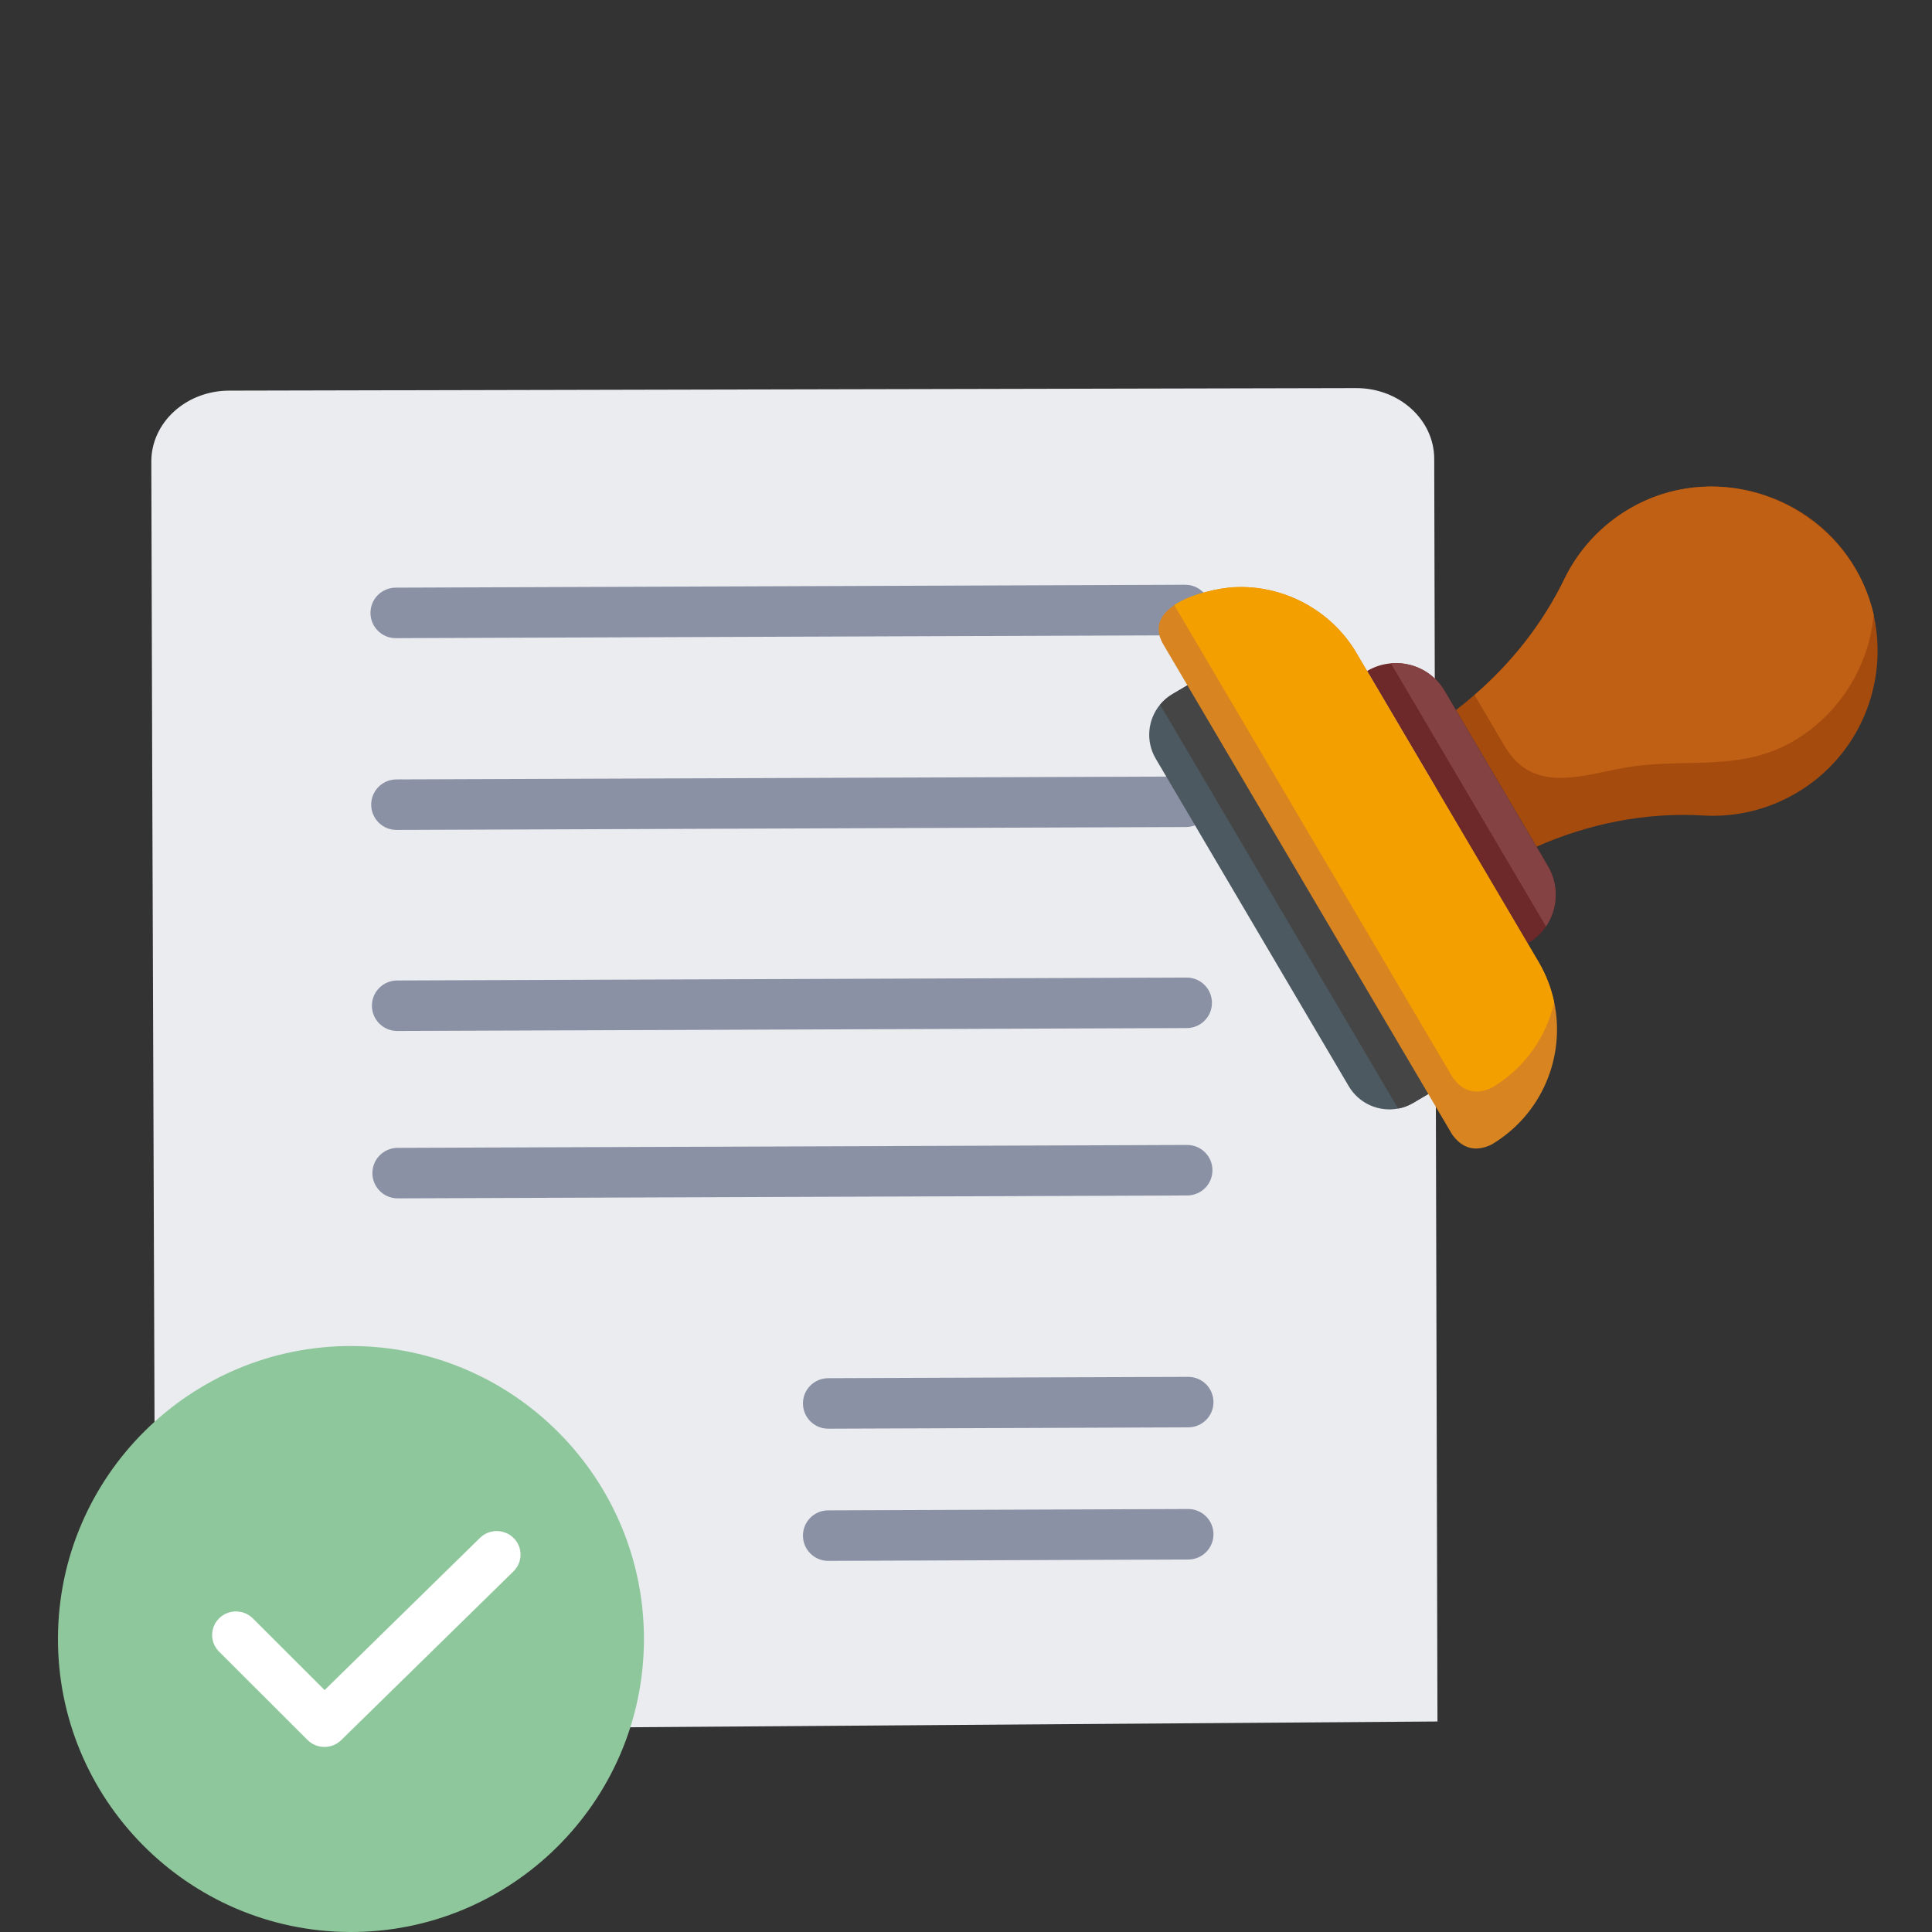 <svg width="100" height="100" viewBox="0 0 100 100" fill="none" xmlns="http://www.w3.org/2000/svg">
<rect x="0" y="0" width="100" height="100" fill="#333333" stroke="none"/>
<path d="M8.044 89.577C7.999 69.592 7.879 43.88 7.832 23.895C7.829 21.869 9.632 20.223 11.86 20.219C31.304 20.175 50.747 20.132 70.191 20.088C72.421 20.084 74.23 21.721 74.235 23.747C74.286 46.465 74.35 66.386 74.403 89.104L8.044 89.577Z" fill="#EAECF0"/>
<path d="M61.354 32.881L20.488 33.031C19.765 33.033 19.18 32.451 19.176 31.729C19.172 31.007 19.756 30.421 20.478 30.417L61.344 30.267C62.067 30.265 62.653 30.847 62.656 31.57C62.66 32.292 62.076 32.878 61.354 32.881Z" fill="#8B91A5"/>
<path d="M61.391 42.807L20.525 42.957C19.803 42.959 19.217 42.377 19.213 41.655C19.209 40.933 19.793 40.347 20.515 40.343L61.382 40.193C62.104 40.191 62.69 40.773 62.693 41.496C62.695 42.218 62.113 42.804 61.391 42.807Z" fill="#8B91A5"/>
<path d="M61.428 53.213L20.562 53.363C19.84 53.365 19.254 52.783 19.25 52.061C19.246 51.339 19.83 50.753 20.552 50.749L61.419 50.599C62.141 50.597 62.727 51.179 62.73 51.902C62.734 52.624 62.151 53.21 61.428 53.213Z" fill="#8B91A5"/>
<path d="M61.454 61.877L20.587 62.027C19.865 62.029 19.279 61.447 19.275 60.725C19.272 60.003 19.855 59.417 20.578 59.413L61.444 59.263C62.166 59.261 62.752 59.843 62.756 60.565C62.76 61.288 62.176 61.873 61.454 61.877Z" fill="#8B91A5"/>
<path d="M33.33 84.909C33.289 93.27 26.452 100.041 18.091 100C9.727 99.958 2.959 93.121 3 84.76C3.042 76.397 9.879 69.628 18.24 69.67C26.603 69.711 33.372 76.548 33.33 84.909Z" fill="#8EC79B"/>
<path d="M16.785 90.42C16.47 90.42 16.155 90.298 15.915 90.059L11.337 85.486C10.858 85.007 10.862 84.236 11.346 83.761C11.83 83.288 12.609 83.291 13.09 83.77L16.802 87.478L24.844 79.6C25.328 79.126 26.107 79.13 26.587 79.609C27.066 80.087 27.062 80.858 26.578 81.333L17.661 90.068C17.42 90.305 17.102 90.423 16.787 90.421L16.785 90.42Z" fill="white"/>
<path d="M61.507 73.88L42.872 73.949C42.15 73.951 41.564 73.369 41.561 72.647C41.557 71.924 42.141 71.339 42.863 71.335L61.497 71.266C62.219 71.264 62.805 71.846 62.809 72.568C62.813 73.29 62.229 73.876 61.507 73.88Z" fill="#8B91A5"/>
<path d="M61.507 80.721L42.872 80.79C42.15 80.792 41.564 80.21 41.561 79.487C41.557 78.765 42.141 78.179 42.863 78.176L61.497 78.106C62.219 78.105 62.805 78.686 62.809 79.409C62.813 80.131 62.229 80.717 61.507 80.721Z" fill="#8B91A5"/>
<path d="M92.984 41.043C91.468 41.936 89.79 42.306 88.157 42.21C85.188 42.034 82.237 42.627 79.529 43.826L75.359 36.752C75.688 36.502 76.005 36.243 76.314 35.972C78.248 34.303 79.854 32.271 80.975 29.956C81.69 28.483 82.837 27.2 84.36 26.315C88.459 23.931 93.859 25.441 96.135 29.597C96.527 30.314 96.806 31.065 96.979 31.825C97.768 35.342 96.256 39.114 92.984 41.043Z" fill="#A54B0E"/>
<path d="M92.821 38.361C90.192 39.91 87.439 39.273 84.572 39.661C82.203 39.98 79.449 41.284 77.884 38.627L76.32 35.973C78.254 34.304 79.866 32.258 80.982 29.957C82.113 27.628 84.306 25.897 86.844 25.363C91.352 24.416 95.965 27.319 96.985 31.826C96.73 34.45 95.268 36.922 92.825 38.362L92.821 38.361Z" fill="#BF6015"/>
<path d="M79.086 48.826L79.07 48.836L70.758 34.734L70.773 34.724C71.157 34.498 71.574 34.371 71.989 34.335C72.323 34.302 72.663 34.333 72.984 34.415C73.706 34.602 74.357 35.062 74.768 35.758L80.117 44.835C80.709 45.84 80.632 47.051 80.017 47.956C79.783 48.3 79.47 48.602 79.086 48.828V48.826Z" fill="#6D2929"/>
<path d="M80.021 47.955L71.992 34.333C72.326 34.301 72.666 34.331 72.987 34.414C73.709 34.6 74.36 35.061 74.771 35.757L80.121 44.834C80.712 45.838 80.635 47.05 80.021 47.955Z" fill="#844242"/>
<path d="M74.311 56.398L73.149 57.084C72.9 57.232 72.633 57.33 72.364 57.38C71.384 57.566 70.349 57.132 69.811 56.222L59.82 39.268C59.284 38.358 59.407 37.242 60.043 36.473C60.218 36.262 60.431 36.076 60.682 35.928L61.844 35.242L74.313 56.397L74.311 56.398Z" fill="#4D5961"/>
<path d="M74.314 56.398L73.152 57.084C72.902 57.232 72.635 57.33 72.366 57.38L60.045 36.475C60.22 36.264 60.433 36.077 60.684 35.929L61.846 35.244L74.316 56.398H74.314Z" fill="#454545"/>
<path d="M77.188 59.249C76.371 59.633 75.697 59.458 75.167 58.726L60.218 33.364C59.687 32.463 60.074 31.794 60.783 31.322C61.696 30.719 63.14 30.434 63.868 30.396C66.424 30.256 68.906 31.585 70.206 33.79L79.633 49.783C80.028 50.454 80.297 51.164 80.447 51.887C81.033 54.704 79.806 57.706 77.188 59.249Z" fill="#D88521"/>
<path d="M77.215 56.298C76.398 56.682 75.724 56.507 75.194 55.775L60.779 31.319C61.692 30.716 63.136 30.432 63.864 30.393C66.42 30.253 68.902 31.582 70.202 33.787L79.629 49.781C80.025 50.451 80.293 51.162 80.443 51.884C80.034 53.672 78.918 55.293 77.215 56.298Z" fill="#F49F00"/>
</svg>
